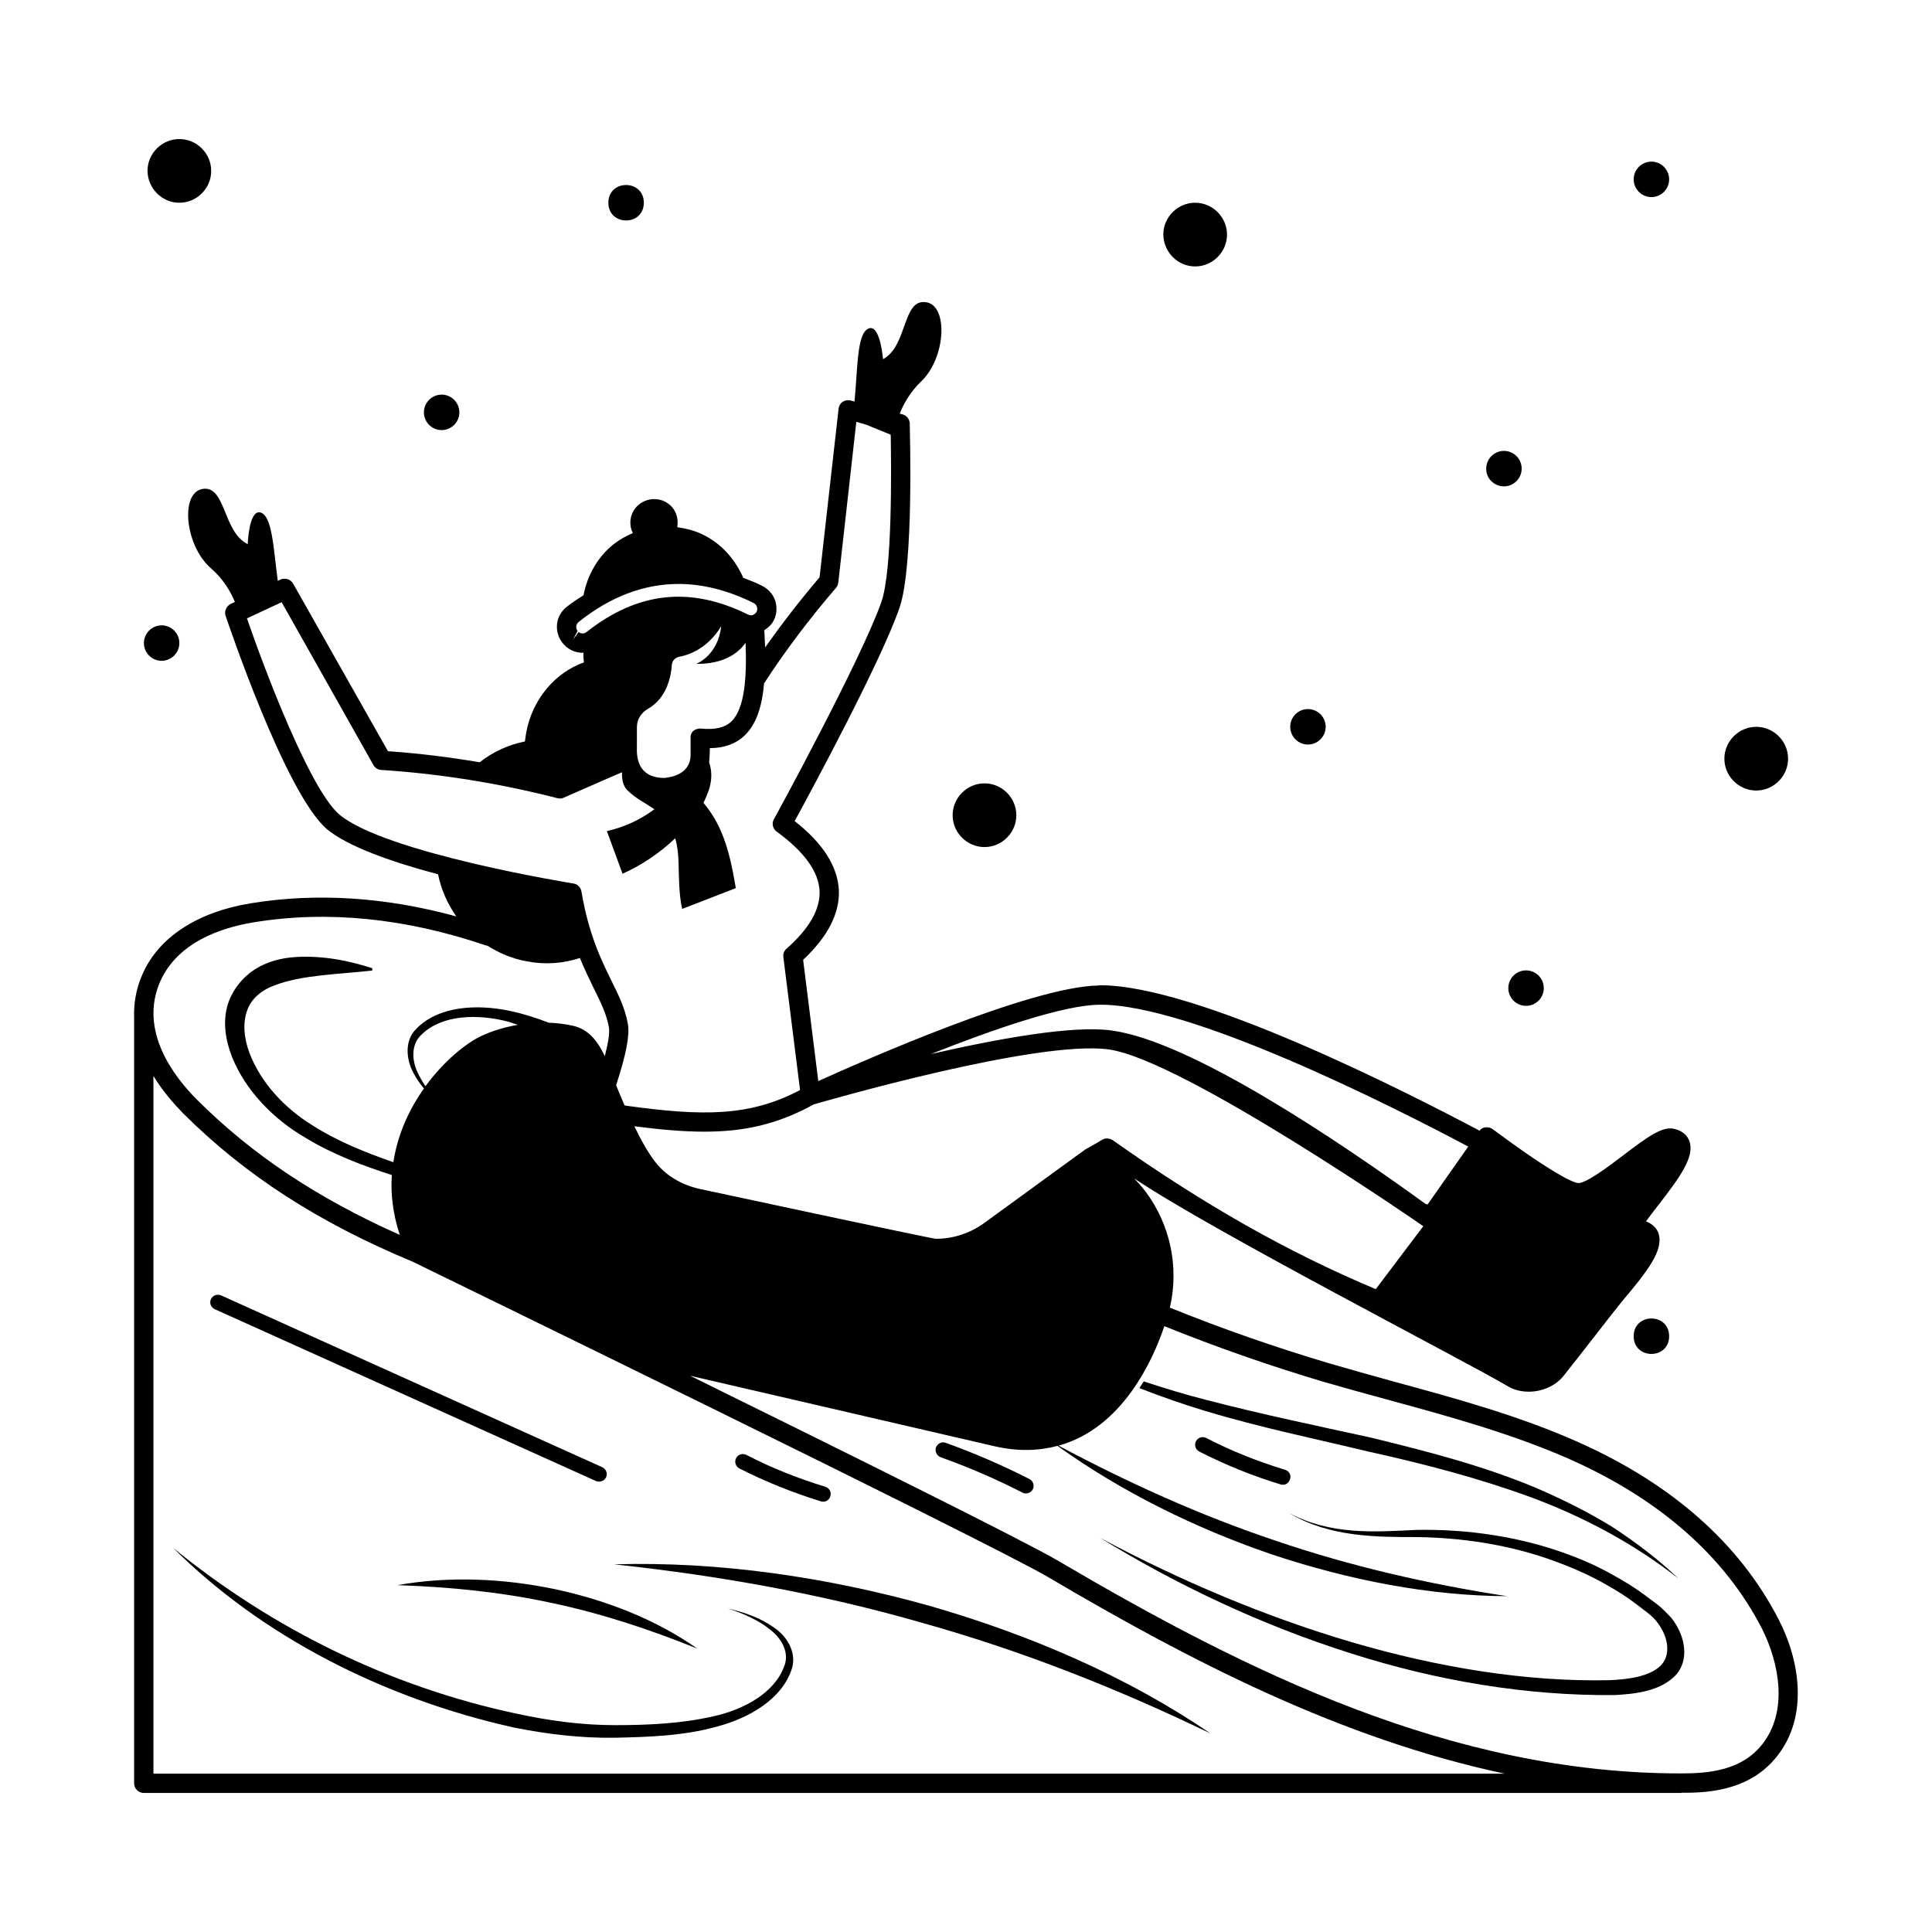 <?xml version="1.0" encoding="UTF-8"?>
<!-- Uploaded to: ICON Repo, www.iconrepo.com, Generator: ICON Repo Mixer Tools -->
<svg fill="#000000" width="800px" height="800px" version="1.1" viewBox="144 144 512 512" xmlns="http://www.w3.org/2000/svg">
 <g>
  <path d="m543.72 405.86c0 2.586 2.109 4.699 4.699 4.699 2.586 0 4.699-2.109 4.699-4.699 0-2.586-2.109-4.699-4.699-4.699-2.586 0-4.699 2.109-4.699 4.699z"/>
  <path d="m609.42 353.5c4.629 0 8.441-3.812 8.441-8.441s-3.812-8.441-8.441-8.441c-4.629 0-8.441 3.812-8.441 8.441s3.812 8.441 8.441 8.441z"/>
  <path d="m460.73 214.61c4.629 0 8.441-3.812 8.441-8.441 0-4.629-3.812-8.441-8.441-8.441-4.629 0-8.441 3.812-8.441 8.441 0.07 4.629 3.812 8.441 8.441 8.441z"/>
  <path d="m490.62 341.31c2.586 0 4.699-2.109 4.699-4.699 0-2.586-2.109-4.699-4.699-4.699-2.586 0-4.699 2.109-4.699 4.699 0 2.586 2.109 4.699 4.699 4.699z"/>
  <path d="m542.56 272.89c2.586 0 4.699-2.109 4.699-4.699 0-2.586-2.109-4.699-4.699-4.699-2.586 0-4.699 2.109-4.699 4.699-0.066 2.586 2.113 4.699 4.699 4.699z"/>
  <path d="m581.64 196.23c2.586 0 4.699-2.109 4.699-4.699 0-2.586-2.109-4.699-4.699-4.699-2.586 0-4.699 2.109-4.699 4.699 0.004 2.59 2.113 4.699 4.699 4.699z"/>
  <path d="m404.9 368.48c4.629 0 8.441-3.812 8.441-8.441s-3.812-8.441-8.441-8.441-8.441 3.812-8.441 8.441c-0.004 4.629 3.809 8.441 8.441 8.441z"/>
  <path d="m191.53 197.73c4.629 0 8.441-3.812 8.441-8.441s-3.812-8.441-8.441-8.441-8.441 3.812-8.441 8.441c0.066 4.629 3.812 8.441 8.441 8.441z"/>
  <path d="m186.83 319.12c2.586 0 4.699-2.109 4.699-4.699 0-2.586-2.109-4.699-4.699-4.699-2.586 0.004-4.695 2.113-4.695 4.699 0 2.59 2.109 4.699 4.695 4.699z"/>
  <path d="m261.04 257.98c2.586 0 4.699-2.109 4.699-4.699 0-2.586-2.109-4.699-4.699-4.699-2.586 0-4.699 2.109-4.699 4.699 0 2.586 2.113 4.699 4.699 4.699z"/>
  <path d="m314.62 197.73c0 6.262-9.398 6.262-9.398 0 0-6.266 9.398-6.266 9.398 0"/>
  <path d="m586.34 498.11c0 6.262-9.395 6.262-9.395 0 0-6.266 9.395-6.266 9.395 0"/>
  <path d="m615.34 573.13c-10.281-19.949-28.051-35.742-52.832-46.84-15.797-7.082-32.816-11.711-49.293-16.203-5.652-1.566-11.301-3.133-16.883-4.766-14.434-4.289-28.664-9.258-42.277-14.773v-0.137c2.449-10.688 0.066-21.855-6.469-30.637-0.953-1.227-1.973-2.383-2.996-3.473 20.832 14.023 87.555 48.27 99.129 55.148 1.633 0.953 3.539 1.363 5.445 1.363 3.402 0 6.875-1.43 9.055-4.016 3.676-4.562 13.891-17.836 15.66-19.949 6.738-7.965 11.031-13.547 9.668-17.906-0.34-1.156-1.293-2.449-3.336-3.269 0.953-1.293 1.973-2.656 3.199-4.223 5.922-7.625 9.734-12.938 8.305-17.02-0.41-1.156-1.43-2.656-4.016-3.269-3.133-0.75-7.012 2.043-13.617 7.082-3.609 2.723-9.602 7.285-11.777 7.285h-0.137c-1.84-0.203-8.918-4.086-22.602-14.297-0.543-0.41-1.227-0.543-1.973-0.477-0.613 0.066-1.156 0.41-1.496 0.887-19.402-10.281-74.754-38.535-100.49-38.535-0.203 0-0.41 0.066-0.613 0.066-17.906 0.34-62.227 19.949-74.141 25.328l-4.016-32.137c6.535-6.129 9.734-12.324 9.465-18.52-0.34-6.262-4.223-12.391-11.711-18.246 4.699-8.578 23.012-42.621 27.777-56.508 3.879-11.098 2.723-47.387 2.723-48.883-0.066-1.156-0.816-2.109-1.906-2.383l-0.75-0.203c1.02-2.586 2.723-5.652 5.582-8.441 6.672-6.195 7.422-20.492 1.227-21.105-6.129-0.75-4.699 11.574-11.234 15.113 0 0-0.68-8.645-3.473-8.238-3.539 0.68-3.199 10.621-4.086 19.473l-1.02-0.273c-0.75-0.203-1.496-0.066-2.109 0.34-0.613 0.41-1.02 1.09-1.09 1.84l-5.039 44.66c-5.379 6.332-10.145 12.527-14.434 18.586-0.066-1.43-0.137-2.996-0.203-4.562 1.02-0.68 1.973-1.496 2.519-2.656 0.816-1.633 0.887-3.473 0.34-5.242-0.613-1.703-1.84-3.062-3.473-3.879-1.633-0.816-3.336-1.496-4.969-2.109-2.18-4.969-5.922-9.191-10.824-11.508-2.109-1.02-4.356-1.566-6.672-1.906 0.41-2.246-0.34-4.699-2.246-6.129-2.793-2.18-6.809-1.566-8.918 1.156-1.496 1.973-1.633 4.492-0.613 6.535-1.77 0.75-3.473 1.703-4.969 2.859-4.289 3.336-7.082 8.305-8.102 13.617-1.496 0.953-2.996 1.906-4.426 3.062-1.43 1.09-2.383 2.723-2.586 4.562-0.203 1.77 0.34 3.609 1.43 4.969 0.34 0.477 0.75 0.816 1.156 1.227h0.066c1.227 0.953 2.656 1.43 4.152 1.43 0.066 0 0.137-0.066 0.203-0.066-0.066 0.887 0 1.77 0.137 2.586-7.625 2.723-13.684 9.734-15.32 18.656-0.137 0.75-0.203 1.496-0.34 2.316-4.426 0.887-8.512 2.793-11.984 5.516-8.102-1.363-16.203-2.383-24.305-2.926l-25.121-44.391c-0.68-1.227-2.18-1.633-3.402-1.09l-0.68 0.34c-1.156-8.512-1.43-17.703-4.832-18.18-2.859-0.273-3.133 8.441-3.133 8.441-6.606-3.199-5.785-15.59-11.914-14.637-6.129 0.953-4.699 15.184 2.246 21.105 3.269 2.859 5.176 6.195 6.262 8.852l-1.156 0.543c-1.102 0.613-1.715 1.906-1.305 3.133 0.68 1.906 15.797 46.977 26.824 56.508 5.516 4.629 17.359 8.781 29.48 11.984 0.816 4.086 2.519 7.828 4.832 11.164-18.656-5.106-36.969-6.332-54.465-3.473-14.16 2.316-24.375 8.988-28.664 18.723-1.84 4.086-2.383 8.102-2.246 11.848v202.68c0 1.363 1.156 2.519 2.586 2.519h407.27c0.066 0 0.137 0 0.203-0.066 8.305 0.137 18.586-1.09 25.328-9.668 8.578-10.758 5.856-25.805 0.41-36.289zm-180.21-162.86c23.898-0.477 78.363 27.164 97.969 37.582l-10.758 15.32c-0.203 0-0.34-0.066-0.477-0.066-23.012-16.68-62.297-43.23-83.332-46.023-10.348-1.43-30.363 2.246-47.863 6.262 16.82-6.672 35.133-12.938 44.461-13.074zm-75.504 26.418c2.383-0.68 59.301-17.227 78.227-14.57 19.473 2.656 82.789 46.434 83.332 46.84l-12.594 16.68c-23.352-9.805-45.547-22.398-69.715-39.488-0.887-0.543-1.973-0.613-2.859-0.066 0 0-1.633 1.02-4.492 2.586-0.066 0.066-0.137 0.137-0.203 0.203h-0.066l-26.281 19.133c-3.812 2.793-8.305 4.289-12.938 4.289-1.09 0-62.566-13.207-62.566-13.207-4.969-1.09-9.191-3.676-11.914-7.285-1.77-2.246-3.746-5.785-5.445-9.328 6.875 0.887 13.004 1.43 18.52 1.43 10.82 0 19.602-2.039 28.996-7.215zm-62.293-125.2-1.496 2.043 1.227-2.316c-0.273-0.34-0.41-0.816-0.34-1.293 0.066-0.41 0.273-0.816 0.613-1.09 8.441-6.738 17.359-10.078 26.484-10.078 6.469 0 13.141 1.703 19.879 5.039 0.41 0.203 0.75 0.543 0.887 1.02 0.066 0.203 0.203 0.75-0.066 1.293-0.203 0.41-0.613 0.68-1.02 0.887-0.41 0.137-0.887 0.066-1.293-0.137-15.25-7.559-29.207-6.059-42.754 4.629-0.625 0.48-1.441 0.547-2.121 0.004zm44.25 2.859c0.34 8.781-0.137 17.43-3.812 20.902-1.77 1.633-4.356 2.18-7.898 1.84-0.68-0.137-2.996 0.203-2.859 2.519v4.426c0 3.199-2.109 5.652-6.945 6.129-8.305 0-7.215-7.691-7.285-8.645l0.004-4.84c0-2.043 1.156-3.812 2.926-4.832 5.039-2.859 6.129-8.645 6.332-11.641 0.066-1.156 0.953-1.973 2.043-2.18 7.559-1.43 11.031-8.102 11.031-8.102-0.816 7.828-6.606 10.008-6.606 10.008 7.285 0.062 11.098-2.797 13.07-5.586zm-107.7 45.477c-7.762-6.738-19.609-37.922-24.441-51.945l9.191-4.289 24.375 43.23c0.477 0.75 1.227 1.227 2.109 1.227 15.59 1.02 31.25 3.539 46.637 7.488 0.543 0.137 1.156 0.137 1.633-0.137 4.223-1.84 12.051-5.309 15.453-6.738-0.066 1.84 0.273 3.609 1.363 4.699 2.043 2.109 4.766 3.402 7.215 5.106-3.746 2.793-8.035 4.766-12.594 5.785l4.152 11.301c5.039-2.246 9.805-5.445 13.957-9.395 0.613 2.043 0.816 4.223 0.887 6.398 0.137 4.152 0.066 8.238 0.953 12.324 4.699-1.84 9.465-3.676 14.23-5.516-0.887-5.176-1.906-10.484-4.016-15.25-1.156-2.656-2.723-5.176-4.562-7.352 0.543-1.09 1.02-2.246 1.43-3.402 0.887-2.723 0.816-5.176 0.066-7.352 0.137-0.68 0.203-3.746 0.203-3.746 3.812 0 6.875-1.156 9.121-3.269 3.199-2.996 4.699-7.762 5.242-13.891 5.445-8.375 11.641-16.68 19.133-25.395 0.273-0.34 0.477-0.816 0.543-1.363l4.766-42.551 2.586 0.75 6.535 2.656c0.137 8.715 0.477 35.676-2.449 44.254-5.309 15.184-28.254 57.258-28.527 57.664-0.613 1.156-0.273 2.519 0.75 3.269 7.285 5.309 11.098 10.555 11.371 15.727 0.203 4.832-2.723 10.008-8.781 15.32-0.613 0.543-0.953 1.363-0.816 2.246l4.426 35.199c-13.344 7.012-25.598 7.012-46.5 4.086-1.02-2.383-1.906-4.426-2.246-5.379 2.656-8.168 3.609-13.07 3.133-16.137-0.75-4.223-2.449-7.691-4.426-11.641-2.656-5.445-5.992-12.188-7.898-23.555-0.203-1.09-1.02-1.973-2.109-2.109-0.48-0.074-50.043-8.105-62.094-18.32zm-47.453 44.324c4.629-10.418 16.066-14.297 24.852-15.727 19.539-3.199 40.168-1.09 61.273 6.059 0.203 0.137 0.41 0.066 0.613 0.137 3.133 1.973 6.606 3.473 10.484 4.152 4.902 0.953 9.668 0.543 14.023-0.887 1.293 3.133 2.586 5.785 3.746 8.168 1.906 3.812 3.336 6.809 3.949 10.211 0.273 1.703-0.34 4.699-1.09 7.625-1.906-4.016-4.289-7.082-8.375-8.035-2.109-0.477-4.289-0.75-6.469-0.816-3.336-1.293-6.738-2.383-10.281-3.133-8.715-1.84-18.926-1.363-24.852 4.766-3.133 3.062-2.723 8.102-0.68 11.777 0.75 1.43 1.703 2.793 2.723 4.016-3.812 5.379-6.945 11.984-8.102 19.539-7.422-2.586-14.707-5.516-21.172-9.602-7.828-4.766-14.023-11.641-16.953-19.336-1.43-3.812-1.84-7.762-0.68-11.098 1.09-3.402 4.086-5.719 7.625-6.945 7.148-2.656 16.34-2.793 25.598-3.812v-0.613c-4.629-1.496-9.395-2.586-14.23-2.926-4.832-0.34-10.008-0.137-14.57 1.973-4.562 2.043-7.965 5.922-9.465 10.418-1.43 4.629-0.68 9.531 1.09 14.023 3.539 8.852 10.895 16.477 19.473 21.445 7.285 4.426 15.113 7.352 22.875 9.871-0.34 4.969 0.273 10.281 2.109 15.863-21.855-9.734-39.148-21.242-53.785-35.879-6.125-6.113-15.383-18.23-9.73-31.234zm94.836 11.438c-3.539 0.613-7.012 1.633-10.211 3.199-3.879 1.973-9.531 6.535-14.297 13.07-0.816-1.156-1.496-2.383-2.109-3.676-1.703-3.676-1.566-7.828 1.293-10.211 5.445-5.106 14.707-5.309 22.809-3.199 0.883 0.27 1.699 0.613 2.516 0.816zm-96.609 198.46v-184.91c2.449 4.016 5.379 7.352 7.828 9.871 16.477 16.406 35.812 28.934 60.867 39.352 1.496 0.75 152.03 74.004 168.44 83.605 37.379 22.059 77.477 42.824 120.98 52.082zm426.33-7.762c-5.379 6.809-13.82 7.691-21.379 7.691h-0.203c-60.797 0-115.26-27.098-165.03-56.371-8.918-5.242-55.488-28.32-97.492-49.02l80.543 18.656c6.398 1.496 11.984 1.227 16.816-0.066 17.09 12.254 36.629 21.855 56.711 28.73 20.629 6.875 42.074 11.031 62.43 11.098-20.832-3.199-41.395-7.898-61.547-14.773-19.676-6.606-38.672-15.184-57.324-25.121 16.953-4.629 25.055-22.738 28.051-31.66 13.684 5.516 27.844 10.484 42.277 14.773 5.652 1.633 11.371 3.199 17.09 4.766 16.273 4.426 33.09 9.055 48.543 15.93 23.625 10.621 40.578 25.598 50.383 44.527 4.629 9.121 7.148 21.988 0.133 30.84z"/>
  <path d="m506.89 528.74c14.5 3.199 28.867 6.945 42.824 12.051 13.957 5.176 27.234 12.254 39.078 21.516-5.379-5.106-11.371-9.668-17.77-13.82-6.469-3.949-13.344-7.352-20.355-10.348-14.094-5.856-28.801-9.602-43.301-13.141-14.57-3.199-29.07-6.195-43.438-9.941-5.652-1.43-11.234-3.133-16.816-4.969-0.41 0.613-0.75 1.156-1.156 1.77 5.719 2.246 11.574 4.289 17.43 6.059 14.434 4.356 29.07 7.352 43.504 10.824z"/>
  <path d="m583.28 569.25-3.746-2.793c-2.519-1.84-5.176-3.473-7.898-4.969-5.445-3.133-11.301-5.445-17.156-7.285-11.777-3.609-23.762-4.969-35.129-4.766-11.031 0.543-22.738 1.43-33.77-4.492 10.688 6.469 23.352 6.398 34.312 6.398 11.234 0.203 22.875 1.84 34.043 5.652 5.516 1.906 11.031 4.223 16.066 7.148 2.519 1.43 5.039 2.996 7.352 4.766 2.383 1.84 4.699 3.336 5.992 5.242 2.926 3.879 3.473 8.715 0.613 11.371-2.859 2.723-8.238 3.539-13.48 3.746-22.125 0.477-45.48-3.402-68.285-10.078-22.809-6.738-45.273-16.203-66.652-27.641 20.629 12.664 42.961 23.148 66.109 30.5 23.148 7.422 46.977 11.371 70.059 11.164 5.719-0.273 11.914-1.02 16-4.902 4.086-3.949 3.133-10.621-0.816-15.59-1.094-1.156-2.254-2.383-3.613-3.473z"/>
  <path d="m306.73 558.56c27.914 2.996 55.281 7.898 81.699 15.523 26.551 7.422 51.879 17.496 76.32 29.277-21.719-14.844-47.523-26.074-74.551-33.836-27.031-7.562-55.625-11.781-83.469-10.965z"/>
  <path d="m249.33 564.08c13.957 0.477 27.574 1.84 40.781 4.699 13.277 2.793 26.008 7.012 38.672 12.117-10.824-7.625-23.965-12.801-37.582-15.727-13.684-2.859-28.117-3.543-41.871-1.09z"/>
  <path d="m349 575.24c-3.539-2.519-7.762-3.949-12.051-4.969 4.152 1.363 8.168 3.133 11.301 5.719 3.199 2.519 4.969 6.262 3.539 9.668-2.586 7.012-10.688 11.438-18.859 13.207-8.375 1.906-17.156 2.316-25.938 2.316-8.715 0-17.359-1.156-25.871-2.996-34.176-7.215-65.496-22.945-91.23-43.98 23.285 23.215 55.418 39.828 90.211 47.59 8.781 1.77 17.836 2.859 26.891 2.723 8.918-0.203 18.109-0.477 26.891-2.926 8.645-2.246 17.496-7.352 20.016-15.523 1.23-4.223-1.355-8.512-4.898-10.828z"/>
  <path d="m301.96 536.5c0.203 0.066 0.41 0.137 0.613 0.137 0.816 0.066 1.703-0.34 2.043-1.156 0.477-1.02 0-2.18-1.02-2.656l-101.04-45.547c-1.02-0.41-2.18 0-2.656 1.02-0.477 1.02 0 2.18 1.02 2.656z"/>
  <path d="m361.6 541.88c0.137 0.066 0.203 0.066 0.34 0.066 0.953 0.137 1.84-0.477 2.109-1.43 0.34-1.09-0.273-2.18-1.363-2.519-7.148-2.18-14.23-4.969-20.902-8.441-1.02-0.477-2.18-0.137-2.723 0.887-0.477 0.953-0.137 2.18 0.887 2.723 7.012 3.539 14.297 6.469 21.652 8.715z"/>
  <path d="m394.62 526.36c-1.02-0.41-2.18 0.203-2.586 1.227-0.34 1.02 0.203 2.18 1.227 2.586 7.422 2.656 14.707 5.785 21.719 9.395 0.203 0.137 0.477 0.203 0.68 0.203 0.816 0.066 1.633-0.34 2.043-1.09 0.477-0.953 0.137-2.18-0.887-2.723-7.219-3.676-14.641-6.875-22.195-9.598z"/>
  <path d="m484.56 533.51c-7.148-2.18-14.23-4.969-20.902-8.441-1.02-0.477-2.18-0.137-2.723 0.887-0.477 0.953-0.137 2.18 0.887 2.723 6.945 3.539 14.16 6.469 21.582 8.715 0.137 0.066 0.203 0.066 0.34 0.066 0.953 0.137 1.84-0.477 2.109-1.43 0.406-1.09-0.207-2.18-1.293-2.519z"/>
 </g>
</svg>